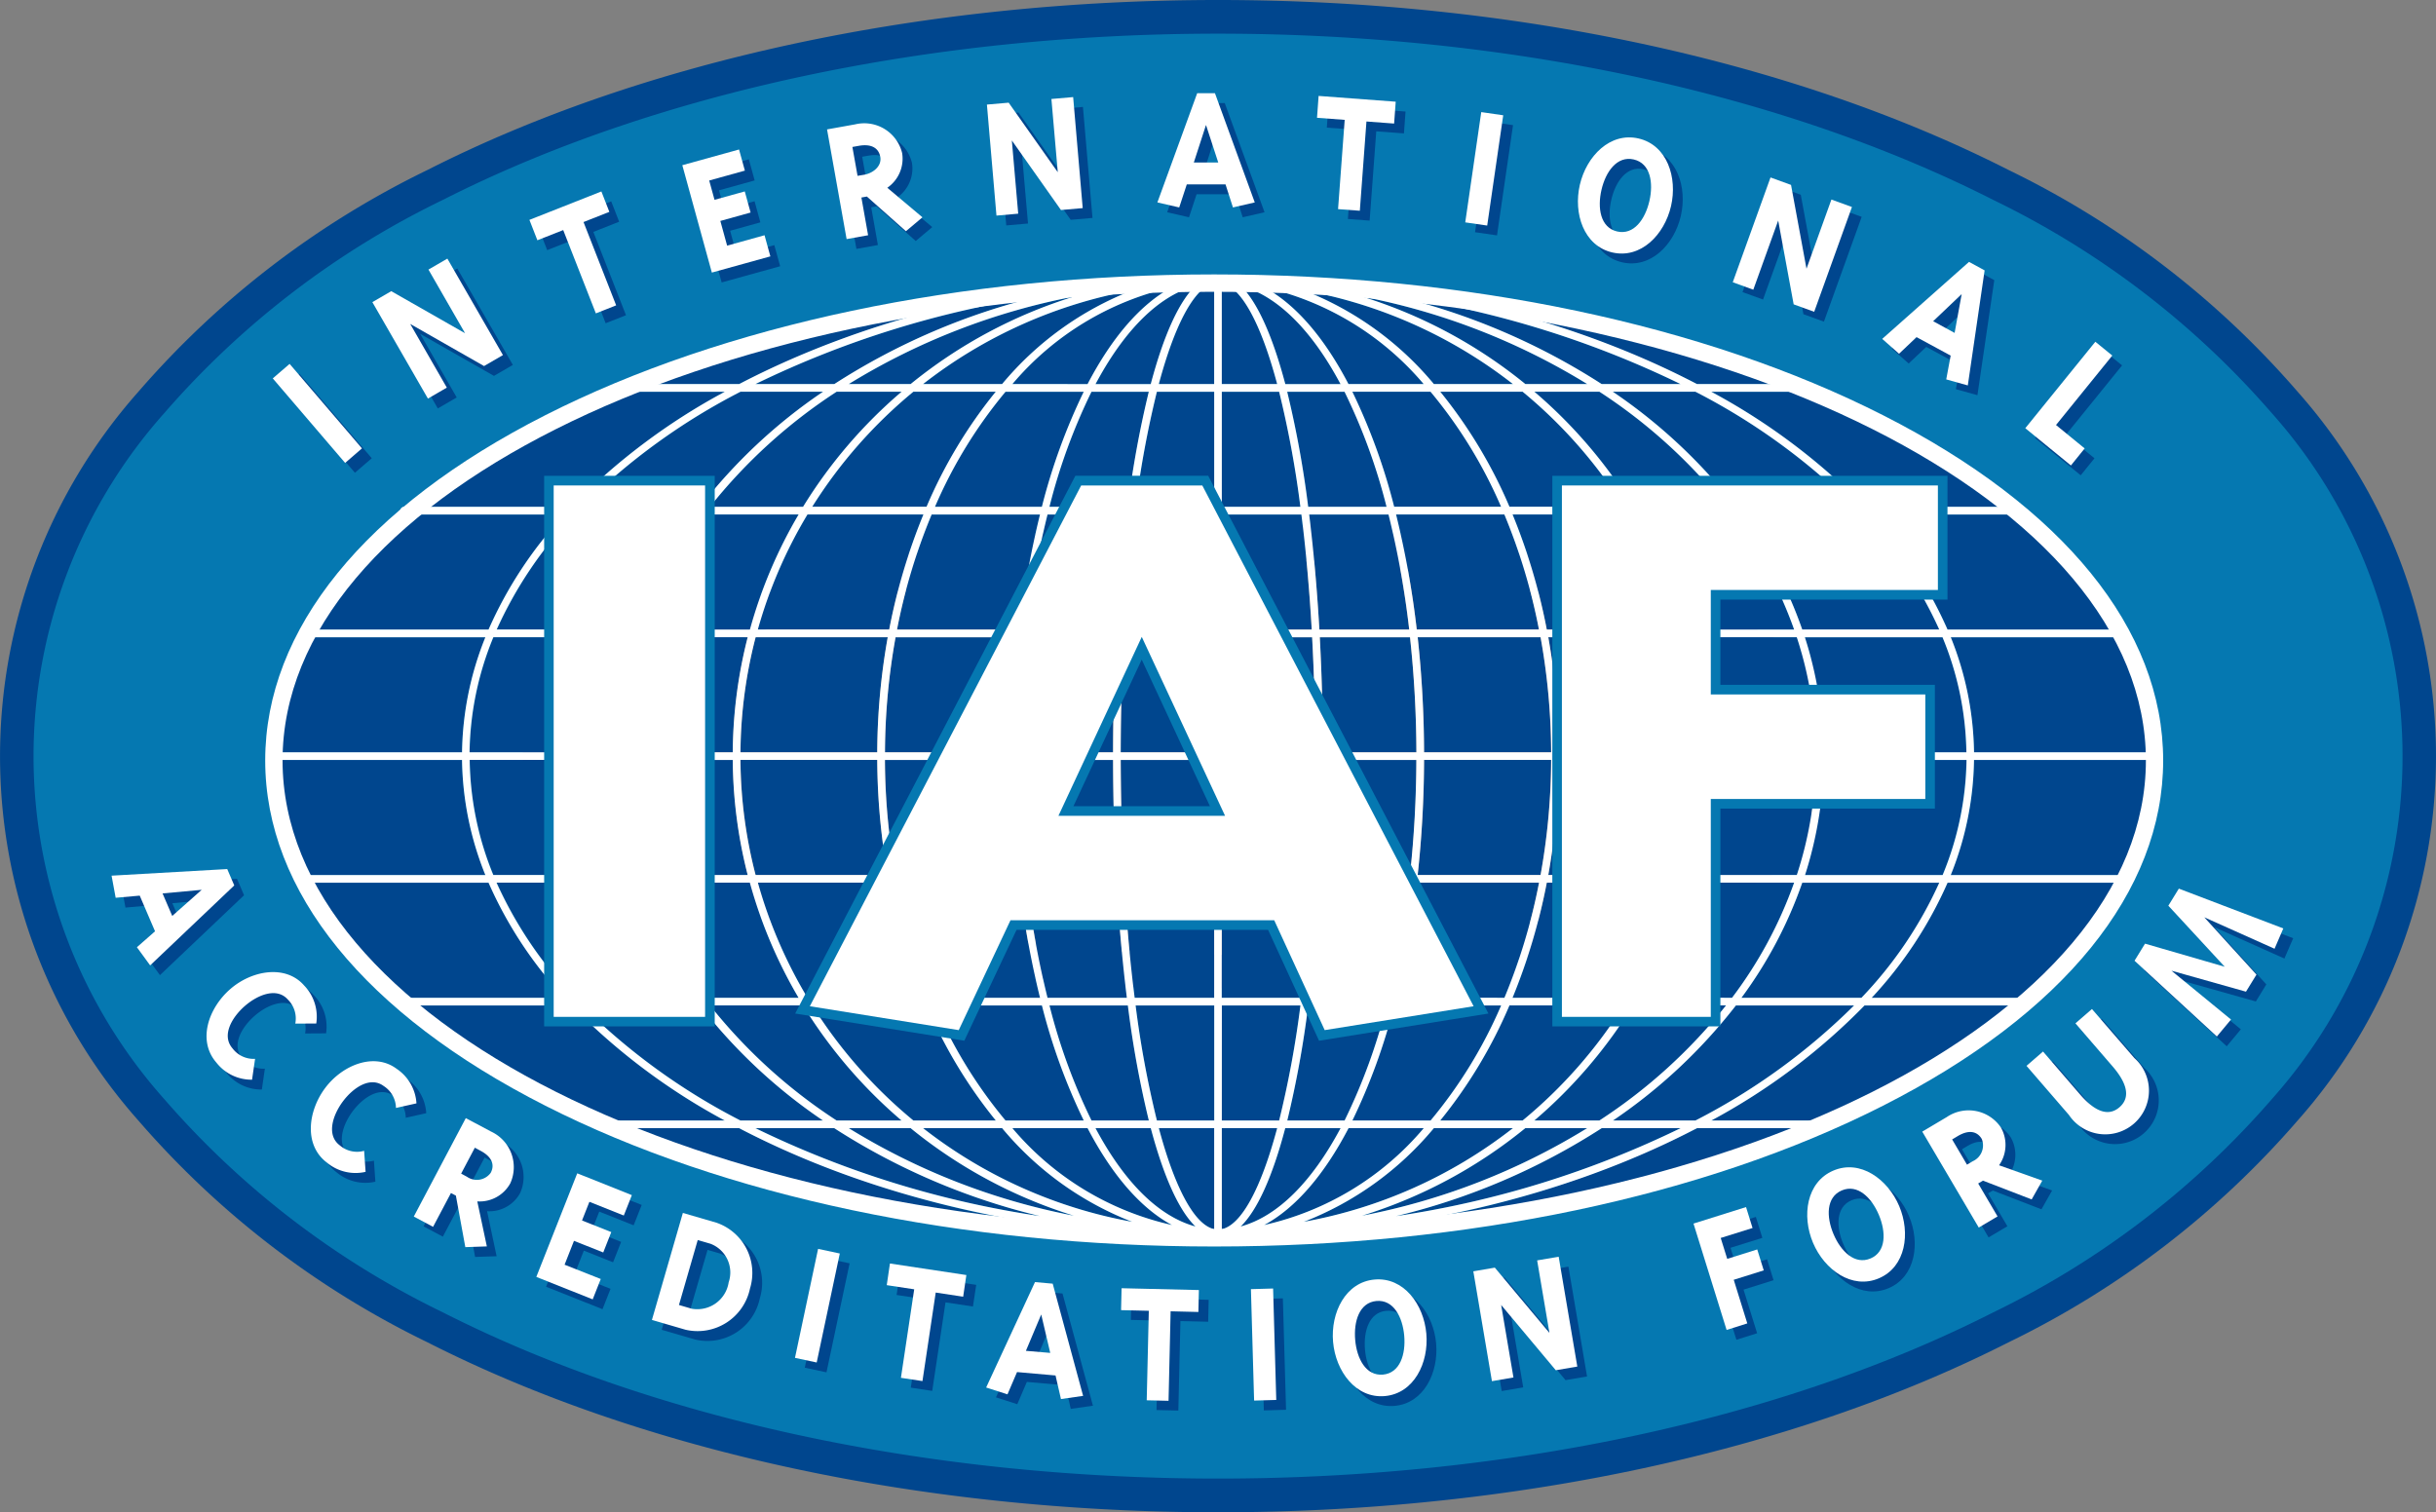 <svg xmlns="http://www.w3.org/2000/svg" width="153" height="95" viewBox="0 0 153 95">
  <rect x="0" y="0" width="153" height="95" fill="#808080" stroke="none"/>
  <g id="IAF-Logo" transform="translate(-606.315 -336.122)">
    <path id="Path_11846" data-name="Path 11846" d="M682.817,431.122c-18.456,0-36.085-3.787-49.633-10.668a56.76,56.76,0,0,1-18.165-13.925,34.5,34.5,0,0,1,0-45.814,56.8,56.8,0,0,1,18.163-13.925c13.549-6.879,31.175-10.668,49.633-10.668s36.085,3.789,49.634,10.668a56.74,56.74,0,0,1,18.163,13.925,34.5,34.5,0,0,1,0,45.813,56.773,56.773,0,0,1-18.163,13.926C718.9,427.333,701.275,431.122,682.817,431.122Zm-41.39-47.5c.915,1.316,3.825,4.133,10.356,6.9,8.484,3.6,19.505,5.575,31.034,5.575s22.551-1.98,31.035-5.575c6.531-2.767,9.441-5.584,10.355-6.9-.915-1.317-3.825-4.133-10.356-6.9-8.484-3.595-19.506-5.575-31.034-5.575s-22.549,1.98-31.034,5.575C645.253,379.489,642.342,382.3,641.427,383.622Z" fill="#00468e"/>
    <path id="Path_11847" data-name="Path 11847" d="M682.817,429.005c-18.134,0-35.422-3.708-48.682-10.44a54.673,54.673,0,0,1-17.5-13.394,32.379,32.379,0,0,1,0-43.1,54.7,54.7,0,0,1,17.5-13.394c13.26-6.732,30.548-10.44,48.682-10.44s35.423,3.707,48.682,10.44A54.7,54.7,0,0,1,749,362.073a32.379,32.379,0,0,1,0,43.1,54.7,54.7,0,0,1-17.5,13.394C718.24,425.3,700.951,429.005,682.817,429.005Zm0-59.975c-13.222,0-25.921,2.6-34.839,7.126-7.246,3.679-8.884,7.006-8.884,7.465s1.638,3.787,8.884,7.467c8.918,4.529,21.617,7.126,34.839,7.126s25.921-2.6,34.84-7.126c7.245-3.679,8.883-7.007,8.883-7.467s-1.638-3.786-8.883-7.465C708.738,371.627,696.039,369.03,682.817,369.03Z" fill="#0578b1"/>
    <g id="Group_3472" data-name="Group 3472">
      <path id="Path_11848" data-name="Path 11848" d="M670.278,376.153H662.56a41.327,41.327,0,0,0-.665,7.229h7.983A69.273,69.273,0,0,1,670.278,376.153Z" fill="#00468e"/>
      <path id="Path_11849" data-name="Path 11849" d="M683.056,353.906v6.343h3.476C685.512,356.424,684.274,354.17,683.056,353.906Z" fill="#00468e"/>
      <path id="Path_11850" data-name="Path 11850" d="M683.056,406.512h3.6a63.3,63.3,0,0,0,1.336-7.229h-4.937Z" fill="#00468e"/>
      <path id="Path_11851" data-name="Path 11851" d="M683.056,383.382h5.872q-.009-3.807-.2-7.229h-5.676Z" fill="#00468e"/>
      <path id="Path_11852" data-name="Path 11852" d="M683.056,398.8h5c.278-2.209.5-4.625.651-7.23h-5.648Z" fill="#00468e"/>
      <path id="Path_11853" data-name="Path 11853" d="M683.056,391.091h5.674q.185-3.418.2-7.229h-5.87Z" fill="#00468e"/>
      <path id="Path_11854" data-name="Path 11854" d="M683.056,367.958h4.936a63.5,63.5,0,0,0-1.335-7.226h-3.6Z" fill="#00468e"/>
      <path id="Path_11855" data-name="Path 11855" d="M706.91,360.249h4.953A61.232,61.232,0,0,0,694,354.727,41.937,41.937,0,0,1,706.91,360.249Z" fill="#00468e"/>
      <path id="Path_11856" data-name="Path 11856" d="M687.041,360.249h3.47c-1.77-3.327-3.925-5.535-6.274-6.174C685.293,355.1,686.247,357.246,687.041,360.249Z" fill="#00468e"/>
      <path id="Path_11857" data-name="Path 11857" d="M712.8,360.732h-5.185a33.581,33.581,0,0,1,7.723,7.226h7.422A40.059,40.059,0,0,0,712.8,360.732Z" fill="#00468e"/>
      <path id="Path_11858" data-name="Path 11858" d="M702.122,360.249h3.885a42.047,42.047,0,0,0-14.138-5.493A30.5,30.5,0,0,1,702.122,360.249Z" fill="#00468e"/>
      <path id="Path_11859" data-name="Path 11859" d="M691.013,360.249h4.724a18.4,18.4,0,0,0-10.022-6.082C687.69,355.228,689.5,357.341,691.013,360.249Z" fill="#00468e"/>
      <path id="Path_11860" data-name="Path 11860" d="M696.375,360.249h4.964a29.986,29.986,0,0,0-13.13-5.882A20.084,20.084,0,0,1,696.375,360.249Z" fill="#00468e"/>
      <path id="Path_11861" data-name="Path 11861" d="M683.056,375.67H688.7c-.149-2.605-.373-5.021-.651-7.228h-5Z" fill="#00468e"/>
      <path id="Path_11862" data-name="Path 11862" d="M715.1,368.442h-5.942a29.87,29.87,0,0,1,3.059,7.228H719A26.782,26.782,0,0,0,715.1,368.442Z" fill="#00468e"/>
      <path id="Path_11863" data-name="Path 11863" d="M729.82,383.382a19.609,19.609,0,0,0-1.5-7.229h-8.645a24.4,24.4,0,0,1,1.172,7.229Z" fill="#00468e"/>
      <path id="Path_11864" data-name="Path 11864" d="M720.963,360.732H713.8a39.686,39.686,0,0,1,9.623,7.226h9.768A50.546,50.546,0,0,0,720.963,360.732Z" fill="#00468e"/>
      <path id="Path_11865" data-name="Path 11865" d="M715.69,368.442a27.12,27.12,0,0,1,3.821,7.228h8.605a25.65,25.65,0,0,0-4.889-7.228Z" fill="#00468e"/>
      <path id="Path_11866" data-name="Path 11866" d="M712.9,360.249h6.918a93.642,93.642,0,0,0-27.178-6.2A61.772,61.772,0,0,1,712.9,360.249Z" fill="#00468e"/>
      <path id="Path_11867" data-name="Path 11867" d="M662.56,391.091h7.718a69.255,69.255,0,0,1-.4-7.229H661.9A41.332,41.332,0,0,0,662.56,391.091Z" fill="#00468e"/>
      <path id="Path_11868" data-name="Path 11868" d="M706.91,406.993A41.883,41.883,0,0,1,694,412.517a61.236,61.236,0,0,0,17.867-5.524Z" fill="#00468e"/>
      <path id="Path_11869" data-name="Path 11869" d="M683.056,413.338c1.218-.265,2.456-2.519,3.477-6.345h-3.477Z" fill="#00468e"/>
      <path id="Path_11870" data-name="Path 11870" d="M702.123,406.993a30.507,30.507,0,0,1-10.253,5.5,42.045,42.045,0,0,0,14.138-5.5Z" fill="#00468e"/>
      <path id="Path_11871" data-name="Path 11871" d="M722.763,399.283h-7.422a33.593,33.593,0,0,1-7.723,7.229H712.8A39.984,39.984,0,0,0,722.763,399.283Z" fill="#00468e"/>
      <path id="Path_11872" data-name="Path 11872" d="M719.174,376.153h-6.823a29.88,29.88,0,0,1,.939,7.229h7.078A23.963,23.963,0,0,0,719.174,376.153Z" fill="#00468e"/>
      <path id="Path_11873" data-name="Path 11873" d="M720.368,383.862H713.29a29.88,29.88,0,0,1-.939,7.229h6.823A23.963,23.963,0,0,0,720.368,383.862Z" fill="#00468e"/>
      <path id="Path_11874" data-name="Path 11874" d="M712.217,391.574a29.884,29.884,0,0,1-3.059,7.23H715.1a26.808,26.808,0,0,0,3.9-7.23Z" fill="#00468e"/>
      <path id="Path_11875" data-name="Path 11875" d="M694.823,375.67a56.935,56.935,0,0,0-1.3-7.228h-4.985c.276,2.237.5,4.661.641,7.228Z" fill="#00468e"/>
      <path id="Path_11876" data-name="Path 11876" d="M703.74,383.862h-7.983a68.741,68.741,0,0,1-.4,7.229h7.717A41.521,41.521,0,0,0,703.74,383.862Z" fill="#00468e"/>
      <path id="Path_11877" data-name="Path 11877" d="M706.774,360.732h-4.086a30.52,30.52,0,0,1,6.189,7.226h5.851A33.509,33.509,0,0,0,706.774,360.732Z" fill="#00468e"/>
      <path id="Path_11878" data-name="Path 11878" d="M702.978,375.67a37.085,37.085,0,0,0-2.173-7.228H694a57.665,57.665,0,0,1,1.3,7.228Z" fill="#00468e"/>
      <path id="Path_11879" data-name="Path 11879" d="M694.879,391.091a68.739,68.739,0,0,0,.4-7.229h-5.87c0,2.5-.07,4.921-.193,7.229Z" fill="#00468e"/>
      <path id="Path_11880" data-name="Path 11880" d="M708.6,368.442h-7.284a37.755,37.755,0,0,1,2.15,7.228h8.251A29.45,29.45,0,0,0,708.6,368.442Z" fill="#00468e"/>
      <path id="Path_11881" data-name="Path 11881" d="M703.074,376.153h-7.717a68.462,68.462,0,0,1,.4,7.229h7.983A41.515,41.515,0,0,0,703.074,376.153Z" fill="#00468e"/>
      <path id="Path_11882" data-name="Path 11882" d="M689.405,383.382h5.87a68.738,68.738,0,0,0-.4-7.229h-5.667C689.335,378.46,689.4,380.88,689.405,383.382Z" fill="#00468e"/>
      <path id="Path_11883" data-name="Path 11883" d="M702.978,391.574H695.3a57.732,57.732,0,0,1-1.3,7.23H700.8A37.152,37.152,0,0,0,702.978,391.574Z" fill="#00468e"/>
      <path id="Path_11884" data-name="Path 11884" d="M723.42,399.283a39.628,39.628,0,0,1-9.623,7.229h7.168a50.478,50.478,0,0,0,12.223-7.229Z" fill="#00468e"/>
      <path id="Path_11885" data-name="Path 11885" d="M730.3,383.862a20.017,20.017,0,0,1-1.461,7.229h11.192a16.5,16.5,0,0,0,1.841-7.229Z" fill="#00468e"/>
      <path id="Path_11886" data-name="Path 11886" d="M635.335,383.862H623.763a16.5,16.5,0,0,0,1.843,7.229H636.8A20,20,0,0,1,635.335,383.862Z" fill="#00468e"/>
      <path id="Path_11887" data-name="Path 11887" d="M635.335,383.382a20.02,20.02,0,0,1,1.464-7.229H625.606a16.488,16.488,0,0,0-1.843,7.229Z" fill="#00468e"/>
      <path id="Path_11888" data-name="Path 11888" d="M642.214,367.958a39.667,39.667,0,0,1,9.623-7.226h-7.166a50.506,50.506,0,0,0-12.224,7.226Z" fill="#00468e"/>
      <path id="Path_11889" data-name="Path 11889" d="M696.375,406.993a20.037,20.037,0,0,1-8.166,5.883,29.971,29.971,0,0,0,13.133-5.883Z" fill="#00468e"/>
      <path id="Path_11890" data-name="Path 11890" d="M708.3,399.283h-7.182a30.232,30.232,0,0,1-4.347,7.229h5.177A29.94,29.94,0,0,0,708.3,399.283Z" fill="#00468e"/>
      <path id="Path_11891" data-name="Path 11891" d="M695.739,406.993h-4.724c-1.516,2.911-3.323,5.023-5.3,6.084A18.38,18.38,0,0,0,695.739,406.993Z" fill="#00468e"/>
      <path id="Path_11892" data-name="Path 11892" d="M714.729,399.283h-5.852a30.444,30.444,0,0,1-6.188,7.229h4.085A33.4,33.4,0,0,0,714.729,399.283Z" fill="#00468e"/>
      <path id="Path_11893" data-name="Path 11893" d="M711.857,376.153h-8.294a42.319,42.319,0,0,1,.659,7.229h8.588A29.343,29.343,0,0,0,711.857,376.153Z" fill="#00468e"/>
      <path id="Path_11894" data-name="Path 11894" d="M703.467,391.574a37.8,37.8,0,0,1-2.15,7.23H708.6a29.476,29.476,0,0,0,3.116-7.23Z" fill="#00468e"/>
      <path id="Path_11895" data-name="Path 11895" d="M712.809,383.862h-8.588a42.332,42.332,0,0,1-.659,7.229h8.295A29.389,29.389,0,0,0,712.809,383.862Z" fill="#00468e"/>
      <path id="Path_11896" data-name="Path 11896" d="M696.775,360.732a30.248,30.248,0,0,1,4.347,7.226H708.3a30.031,30.031,0,0,0-6.353-7.226Z" fill="#00468e"/>
      <path id="Path_11897" data-name="Path 11897" d="M687.164,360.732a64.114,64.114,0,0,1,1.318,7.226h4.924a36.76,36.76,0,0,0-2.639-7.226Z" fill="#00468e"/>
      <path id="Path_11898" data-name="Path 11898" d="M684.237,413.171c2.349-.641,4.5-2.849,6.275-6.177h-3.471C686.247,410,685.293,412.145,684.237,413.171Z" fill="#00468e"/>
      <path id="Path_11899" data-name="Path 11899" d="M671.634,398.8a57.364,57.364,0,0,1-1.3-7.23h-7.68a37.08,37.08,0,0,0,2.175,7.23Z" fill="#00468e"/>
      <path id="Path_11900" data-name="Path 11900" d="M691.254,360.732a37.642,37.642,0,0,1,2.627,7.226H700.6a29.435,29.435,0,0,0-4.433-7.226Z" fill="#00468e"/>
      <path id="Path_11901" data-name="Path 11901" d="M693.526,398.8a57.169,57.169,0,0,0,1.3-7.229h-5.639c-.147,2.57-.366,4.993-.641,7.23Z" fill="#00468e"/>
      <path id="Path_11902" data-name="Path 11902" d="M687.164,406.512h3.6a36.651,36.651,0,0,0,2.638-7.229h-4.923A64.409,64.409,0,0,1,687.164,406.512Z" fill="#00468e"/>
      <path id="Path_11903" data-name="Path 11903" d="M691.254,406.512h4.911a29.355,29.355,0,0,0,4.433-7.229h-6.717A37.644,37.644,0,0,1,691.254,406.512Z" fill="#00468e"/>
      <path id="Path_11904" data-name="Path 11904" d="M676.228,383.862H670.36a69.286,69.286,0,0,0,.4,7.229h5.666C676.3,388.783,676.233,386.362,676.228,383.862Z" fill="#00468e"/>
      <path id="Path_11905" data-name="Path 11905" d="M682.577,376.153H676.9q-.183,3.417-.2,7.229h5.869Z" fill="#00468e"/>
      <path id="Path_11906" data-name="Path 11906" d="M682.577,383.862h-5.869q.009,3.805.2,7.229h5.674Z" fill="#00468e"/>
      <path id="Path_11907" data-name="Path 11907" d="M682.577,368.442h-5c-.279,2.205-.5,4.623-.652,7.228h5.647Z" fill="#00468e"/>
      <path id="Path_11908" data-name="Path 11908" d="M652.738,360.249a61.765,61.765,0,0,1,20.261-6.2,93.666,93.666,0,0,0-27.179,6.2Z" fill="#00468e"/>
      <path id="Path_11909" data-name="Path 11909" d="M682.577,360.732h-3.6a63.739,63.739,0,0,0-1.337,7.226h4.936Z" fill="#00468e"/>
      <path id="Path_11910" data-name="Path 11910" d="M682.577,353.906c-1.216.264-2.453,2.518-3.476,6.343h3.476Z" fill="#00468e"/>
      <path id="Path_11911" data-name="Path 11911" d="M674.62,406.993H669.9a18.382,18.382,0,0,0,10.024,6.084C677.942,412.016,676.137,409.9,674.62,406.993Z" fill="#00468e"/>
      <path id="Path_11912" data-name="Path 11912" d="M682.577,399.283h-4.936a63.3,63.3,0,0,0,1.337,7.229h3.6Z" fill="#00468e"/>
      <path id="Path_11913" data-name="Path 11913" d="M669.258,406.993h-4.963a29.971,29.971,0,0,0,13.131,5.883A20.063,20.063,0,0,1,669.258,406.993Z" fill="#00468e"/>
      <path id="Path_11914" data-name="Path 11914" d="M663.514,406.993h-3.888a42.06,42.06,0,0,0,14.141,5.5A30.5,30.5,0,0,1,663.514,406.993Z" fill="#00468e"/>
      <path id="Path_11915" data-name="Path 11915" d="M646.125,375.67a27.144,27.144,0,0,1,3.819-7.228h-7.536a25.652,25.652,0,0,0-4.89,7.228Z" fill="#00468e"/>
      <path id="Path_11916" data-name="Path 11916" d="M682.577,413.338v-6.345H679.1C680.123,410.819,681.36,413.073,682.577,413.338Z" fill="#00468e"/>
      <path id="Path_11917" data-name="Path 11917" d="M678.593,406.993h-3.471c1.771,3.329,3.924,5.537,6.276,6.177C680.343,412.145,679.387,410,678.593,406.993Z" fill="#00468e"/>
      <path id="Path_11918" data-name="Path 11918" d="M719.511,391.574a27.147,27.147,0,0,1-3.821,7.23h7.537a25.681,25.681,0,0,0,4.889-7.23Z" fill="#00468e"/>
      <path id="Path_11919" data-name="Path 11919" d="M637,375.67a25.828,25.828,0,0,1,4.766-7.228h-9.887a26.129,26.129,0,0,0-6.018,7.228Z" fill="#00468e"/>
      <path id="Path_11920" data-name="Path 11920" d="M723.87,368.442a25.9,25.9,0,0,1,4.765,7.228h11.137a26.077,26.077,0,0,0-6.017-7.228Z" fill="#00468e"/>
      <path id="Path_11921" data-name="Path 11921" d="M728.837,376.153a20.017,20.017,0,0,1,1.461,7.229H741.87a16.5,16.5,0,0,0-1.841-7.229Z" fill="#00468e"/>
      <path id="Path_11922" data-name="Path 11922" d="M728.635,391.574a25.9,25.9,0,0,1-4.765,7.23h9.887a26.108,26.108,0,0,0,6.015-7.23Z" fill="#00468e"/>
      <path id="Path_11923" data-name="Path 11923" d="M729.82,383.862h-8.972a24.408,24.408,0,0,1-1.172,7.229h8.645A19.609,19.609,0,0,0,729.82,383.862Z" fill="#00468e"/>
      <path id="Path_11924" data-name="Path 11924" d="M641.766,398.8A25.848,25.848,0,0,1,637,391.574H625.861a26.135,26.135,0,0,0,6.018,7.23Z" fill="#00468e"/>
      <path id="Path_11925" data-name="Path 11925" d="M712.9,406.993a61.759,61.759,0,0,1-20.26,6.2,93.536,93.536,0,0,0,27.178-6.2Z" fill="#00468e"/>
      <path id="Path_11926" data-name="Path 11926" d="M658.724,406.993h-4.953a61.246,61.246,0,0,0,17.87,5.524A41.914,41.914,0,0,1,658.724,406.993Z" fill="#00468e"/>
      <path id="Path_11927" data-name="Path 11927" d="M644.67,406.512h7.166a39.693,39.693,0,0,1-9.622-7.229h-9.767A50.336,50.336,0,0,0,644.67,406.512Z" fill="#00468e"/>
      <path id="Path_11928" data-name="Path 11928" d="M645.957,391.091a24.369,24.369,0,0,1-1.169-7.229h-8.972a19.631,19.631,0,0,0,1.5,7.229Z" fill="#00468e"/>
      <path id="Path_11929" data-name="Path 11929" d="M649.944,398.8a27.18,27.18,0,0,1-3.819-7.229h-8.607a25.676,25.676,0,0,0,4.89,7.23Z" fill="#00468e"/>
      <path id="Path_11930" data-name="Path 11930" d="M635.815,383.382h8.972a24.338,24.338,0,0,1,1.169-7.229h-8.645A19.61,19.61,0,0,0,635.815,383.382Z" fill="#00468e"/>
      <path id="Path_11931" data-name="Path 11931" d="M652.737,406.993h-6.918a93.551,93.551,0,0,0,27.178,6.2A61.76,61.76,0,0,1,652.737,406.993Z" fill="#00468e"/>
      <path id="Path_11932" data-name="Path 11932" d="M682.577,391.574H676.93c.151,2.6.371,5.021.652,7.23h5Z" fill="#00468e"/>
      <path id="Path_11933" data-name="Path 11933" d="M658.86,406.512h4.086a30.448,30.448,0,0,1-6.189-7.229h-5.85A33.4,33.4,0,0,0,658.86,406.512Z" fill="#00468e"/>
      <path id="Path_11934" data-name="Path 11934" d="M664.317,398.8a37.807,37.807,0,0,1-2.15-7.229h-8.25a29.389,29.389,0,0,0,3.113,7.23Z" fill="#00468e"/>
      <path id="Path_11935" data-name="Path 11935" d="M652.824,383.382h8.59a41.93,41.93,0,0,1,.66-7.229h-8.3A29.536,29.536,0,0,0,652.824,383.382Z" fill="#00468e"/>
      <path id="Path_11936" data-name="Path 11936" d="M653.777,391.091h8.3a42.023,42.023,0,0,1-.659-7.229h-8.591A29.536,29.536,0,0,0,653.777,391.091Z" fill="#00468e"/>
      <path id="Path_11937" data-name="Path 11937" d="M668.86,406.512a30.224,30.224,0,0,1-4.345-7.229H657.33a29.986,29.986,0,0,0,6.353,7.229Z" fill="#00468e"/>
      <path id="Path_11938" data-name="Path 11938" d="M674.381,406.512a37.787,37.787,0,0,1-2.628-7.229h-6.716a29.385,29.385,0,0,0,4.431,7.229Z" fill="#00468e"/>
      <path id="Path_11939" data-name="Path 11939" d="M662.167,375.67a37.755,37.755,0,0,1,2.15-7.228h-7.284a29.318,29.318,0,0,0-3.117,7.228Z" fill="#00468e"/>
      <path id="Path_11940" data-name="Path 11940" d="M674.381,360.732h-4.912a29.426,29.426,0,0,0-4.431,7.226h6.715A37.785,37.785,0,0,1,674.381,360.732Z" fill="#00468e"/>
      <path id="Path_11941" data-name="Path 11941" d="M664.83,368.442a37.153,37.153,0,0,0-2.175,7.228h7.68a57.3,57.3,0,0,1,1.3-7.228Z" fill="#00468e"/>
      <path id="Path_11942" data-name="Path 11942" d="M678.472,406.512a63.729,63.729,0,0,1-1.318-7.229h-4.925a36.852,36.852,0,0,0,2.641,7.229Z" fill="#00468e"/>
      <path id="Path_11943" data-name="Path 11943" d="M670.756,376.153a69.285,69.285,0,0,0-.4,7.229h5.868c0-2.5.071-4.922.194-7.229Z" fill="#00468e"/>
      <path id="Path_11944" data-name="Path 11944" d="M657.33,367.958h7.184a30.179,30.179,0,0,1,4.346-7.226h-5.177A30.031,30.031,0,0,0,657.33,367.958Z" fill="#00468e"/>
      <path id="Path_11945" data-name="Path 11945" d="M650.907,367.958h5.85a30.476,30.476,0,0,1,6.189-7.226h-4.082A33.442,33.442,0,0,0,650.907,367.958Z" fill="#00468e"/>
      <path id="Path_11946" data-name="Path 11946" d="M669.9,360.249h4.724c1.518-2.908,3.323-5.021,5.3-6.082A18.4,18.4,0,0,0,669.9,360.249Z" fill="#00468e"/>
      <path id="Path_11947" data-name="Path 11947" d="M653.417,375.67a29.956,29.956,0,0,1,3.06-7.228h-5.942a26.807,26.807,0,0,0-3.9,7.228Z" fill="#00468e"/>
      <path id="Path_11948" data-name="Path 11948" d="M645.267,383.382h7.078a29.883,29.883,0,0,1,.939-7.229H646.46A23.894,23.894,0,0,0,645.267,383.382Z" fill="#00468e"/>
      <path id="Path_11949" data-name="Path 11949" d="M642.871,367.958h7.424a33.556,33.556,0,0,1,7.722-7.226h-5.186A40.13,40.13,0,0,0,642.871,367.958Z" fill="#00468e"/>
      <path id="Path_11950" data-name="Path 11950" d="M646.46,391.091h6.822a29.934,29.934,0,0,1-.938-7.229h-7.077A23.9,23.9,0,0,0,646.46,391.091Z" fill="#00468e"/>
      <path id="Path_11951" data-name="Path 11951" d="M670.813,391.574a56.823,56.823,0,0,0,1.3,7.23h4.984c-.277-2.237-.495-4.66-.643-7.23Z" fill="#00468e"/>
      <path id="Path_11952" data-name="Path 11952" d="M658.726,360.249a41.94,41.94,0,0,1,12.912-5.522,61.181,61.181,0,0,0-17.865,5.522Z" fill="#00468e"/>
      <path id="Path_11953" data-name="Path 11953" d="M656.477,398.8a30,30,0,0,1-3.06-7.23h-6.784a26.808,26.808,0,0,0,3.9,7.23Z" fill="#00468e"/>
      <path id="Path_11954" data-name="Path 11954" d="M681.4,354.075c-2.352.639-4.5,2.847-6.276,6.175h3.47C679.387,357.246,680.343,355.1,681.4,354.075Z" fill="#00468e"/>
      <path id="Path_11955" data-name="Path 11955" d="M678.472,360.732h-3.6a36.825,36.825,0,0,0-2.641,7.226h4.923A63.916,63.916,0,0,1,678.472,360.732Z" fill="#00468e"/>
      <path id="Path_11956" data-name="Path 11956" d="M672.109,368.442a56.9,56.9,0,0,0-1.3,7.228h5.639c.147-2.567.366-4.991.643-7.228Z" fill="#00468e"/>
      <path id="Path_11957" data-name="Path 11957" d="M652.831,406.512h5.185a33.62,33.62,0,0,1-7.724-7.229h-7.421A39.984,39.984,0,0,0,652.831,406.512Z" fill="#00468e"/>
      <path id="Path_11958" data-name="Path 11958" d="M669.258,360.249a20.1,20.1,0,0,1,8.166-5.882,30,30,0,0,0-13.13,5.882Z" fill="#00468e"/>
      <path id="Path_11959" data-name="Path 11959" d="M663.514,360.249a30.518,30.518,0,0,1,10.253-5.493,42.041,42.041,0,0,0-14.137,5.493Z" fill="#00468e"/>
    </g>
    <path id="Path_12033" data-name="Path 12033" d="M682.577,414.426c-15.858,0-30.776-3.14-42.005-8.842-11.347-5.761-17.6-13.464-17.6-21.69s6.249-15.93,17.595-21.691c11.229-5.7,26.147-8.842,42.006-8.842s30.777,3.14,42.006,8.842c11.348,5.762,17.6,13.465,17.6,21.691s-6.249,15.929-17.6,21.69C713.354,411.286,698.436,414.426,682.577,414.426Zm0-59.974c-32.265,0-58.515,13.207-58.515,29.442s26.25,29.441,58.515,29.441,58.517-13.208,58.517-29.441S714.843,354.452,682.577,354.452Z" fill="#fff"/>
    <path id="Path_11961" data-name="Path 11961" d="M741.5,383.382H730.3a20.017,20.017,0,0,0-1.461-7.229h10.807a.242.242,0,0,0,0-.483H728.635a25.9,25.9,0,0,0-4.765-7.228h9.318a.242.242,0,0,0,0-.484H723.42a39.686,39.686,0,0,0-9.623-7.226h6.018a.242.242,0,0,0,0-.483H712.9c-8.195-4.281-18.676-6.855-30.08-6.855s-21.884,2.574-30.079,6.855h-7.654a.242.242,0,0,0,0,.483h6.752a39.693,39.693,0,0,0-9.624,7.226H631.7a.242.242,0,0,0,0,.484h10.07A25.828,25.828,0,0,0,637,375.67H625.457a.242.242,0,0,0,0,.483H636.8a20,20,0,0,0-1.465,7.229H623.762a.24.24,0,0,0,0,.48h11.572a20,20,0,0,0,1.465,7.229H625.217a.241.241,0,0,0,0,.482H637a25.867,25.867,0,0,0,4.766,7.23H631.493a.24.24,0,0,0,0,.48h10.721a39.693,39.693,0,0,0,9.622,7.229h-8.085a.241.241,0,0,0,0,.481h8.987c8.2,4.283,18.675,6.857,30.08,6.857s21.887-2.573,30.08-6.857h8.352a.241.241,0,0,0,0-.481H713.8a39.628,39.628,0,0,0,9.623-7.229h10.336a.24.24,0,0,0,0-.48h-9.887a25.921,25.921,0,0,0,4.766-7.229h11.083a.241.241,0,0,0,0-.482H728.837a20.017,20.017,0,0,0,1.461-7.229h11.2a.24.24,0,0,0,0-.48Zm-11.681,0h-8.972a24.341,24.341,0,0,0-1.172-7.229h8.645a19.59,19.59,0,0,1,1.5,7.229Zm-39.307-23.133h-3.47c-.794-3-1.748-5.15-2.8-6.174C686.586,354.714,688.741,356.922,690.511,360.249Zm-4.8-6.082a18.394,18.394,0,0,1,10.022,6.082h-4.724c-1.515-2.908-3.322-5.021-5.3-6.082Zm5.05,6.565a36.756,36.756,0,0,1,2.639,7.226h-4.922a63.913,63.913,0,0,0-1.319-7.226Zm-8.188,23.13v7.229h-5.671q-.186-3.418-.2-7.229Zm-5.87-.48q.006-3.807.2-7.229h5.673v7.229Zm6.349.48h5.873q-.009,3.805-.2,7.229h-5.676Zm0-.48v-7.229h5.674q.183,3.417.2,7.229Zm0-7.712v-7.228h5c.277,2.205.5,4.623.65,7.228Zm-.479,0H676.93c.151-2.605.373-5.021.652-7.228h5Zm-6.127,0h-5.64a56.913,56.913,0,0,1,1.3-7.228h4.985c-.274,2.237-.494,4.661-.64,7.228Zm-.029.483c-.123,2.307-.189,4.727-.194,7.229H670.36a69.285,69.285,0,0,1,.4-7.229Zm-.194,7.709c.005,2.5.071,4.921.194,7.229h-5.664a69.286,69.286,0,0,1-.4-7.229Zm.223,7.711c.146,2.57.366,4.993.643,7.23h-4.983a56.824,56.824,0,0,1-1.3-7.23Zm.479,0h5.648v7.23h-4.994c-.279-2.209-.5-4.625-.652-7.229Zm6.127,0H688.7c-.149,2.605-.373,5.021-.651,7.23h-5Zm6.126,0h5.64a57.356,57.356,0,0,1-1.3,7.23h-4.983c.276-2.237.495-4.66.642-7.229Zm.029-.482c.123-2.308.189-4.729.194-7.229h5.869a68.739,68.739,0,0,1-.4,7.229Zm.194-7.709c-.005-2.5-.071-4.922-.194-7.229h5.667a68.738,68.738,0,0,1,.4,7.229Zm-.22-7.712c-.147-2.567-.366-4.991-.641-7.228h4.984a56.935,56.935,0,0,1,1.3,7.228Zm-1.191-7.712h-4.937v-7.226h3.6a63.5,63.5,0,0,1,1.335,7.226Zm-5.415,0h-4.935a63,63,0,0,1,1.335-7.226h3.6Zm-5.425,0h-4.924a36.825,36.825,0,0,1,2.641-7.226h3.6a63.916,63.916,0,0,0-1.32,7.226Zm-2.029-7.709c1.771-3.327,3.923-5.535,6.275-6.174-1.057,1.024-2.011,3.171-2.806,6.174Zm-.5,0H669.9a18.4,18.4,0,0,1,10.024-6.082c-1.976,1.061-3.784,3.174-5.3,6.082Zm-.239.483a37.788,37.788,0,0,0-2.629,7.226h-6.715a29.422,29.422,0,0,1,4.43-7.226Zm-2.747,7.71a57.665,57.665,0,0,0-1.3,7.228h-7.681a37.153,37.153,0,0,1,2.175-7.228Zm-1.354,7.711a69.541,69.541,0,0,0-.4,7.229H661.9a41.327,41.327,0,0,1,.665-7.229Zm-.4,7.709a69.542,69.542,0,0,0,.4,7.229H662.56a41.427,41.427,0,0,1-.665-7.229Zm.456,7.711a57.554,57.554,0,0,0,1.3,7.23h-6.8a37.08,37.08,0,0,1-2.175-7.23Zm1.418,7.71a37.72,37.72,0,0,0,2.629,7.229h-4.915a29.385,29.385,0,0,1-4.431-7.229Zm2.868,7.71c1.517,2.911,3.325,5.023,5.3,6.084a18.376,18.376,0,0,1-10.023-6.084Zm.5,0h3.469c.8,3,1.749,5.152,2.806,6.177-2.354-.641-4.508-2.847-6.279-6.177Zm-.253-.481a36.727,36.727,0,0,1-2.641-7.229h4.923a63.946,63.946,0,0,0,1.318,7.229Zm2.77-7.229h4.937v7.229h-3.6a63.324,63.324,0,0,1-1.339-7.229Zm5.416,0h4.936a63.522,63.522,0,0,1-1.338,7.229h-3.6Zm5.424,0h4.924a36.654,36.654,0,0,1-2.639,7.229h-3.6a64.169,64.169,0,0,0,1.315-7.229Zm2.032,7.71c-1.771,3.329-3.926,5.537-6.276,6.177,1.056-1.026,2.01-3.173,2.8-6.177Zm.5,0h4.724a18.373,18.373,0,0,1-10.023,6.084c1.974-1.061,3.781-3.173,5.3-6.084Zm.242-.481a37.714,37.714,0,0,0,2.627-7.229H700.6a29.355,29.355,0,0,1-4.433,7.229ZM694,398.8a57.7,57.7,0,0,0,1.3-7.229h7.679a37.145,37.145,0,0,1-2.173,7.23Zm1.357-7.712a68.462,68.462,0,0,0,.4-7.229h7.983a41.428,41.428,0,0,1-.666,7.229Zm.4-7.709a68.462,68.462,0,0,0-.4-7.229h7.717a41.428,41.428,0,0,1,.666,7.229Zm-.459-7.712a57.67,57.67,0,0,0-1.3-7.228H700.8a37.085,37.085,0,0,1,2.173,7.228Zm-1.419-7.712a37.778,37.778,0,0,0-2.627-7.226h4.911a29.461,29.461,0,0,1,4.432,7.226Zm2.893-7.226h5.175a30.034,30.034,0,0,1,6.354,7.226h-7.18a30.248,30.248,0,0,0-4.347-7.226Zm-.4-.483a20.071,20.071,0,0,0-8.166-5.882,29.985,29.985,0,0,1,13.131,5.882Zm-9.843,0h-3.476v-6.343c1.22.264,2.458,2.518,3.478,6.343Zm-7.432,0c1.023-3.823,2.261-6.079,3.477-6.343v6.343Zm-9.842,0h-4.961a30,30,0,0,1,13.131-5.882,20.1,20.1,0,0,0-8.168,5.882Zm-.4.483a30.175,30.175,0,0,0-4.345,7.226H657.33a30.031,30.031,0,0,1,6.353-7.226Zm-4.541,7.71a37.755,37.755,0,0,0-2.15,7.228h-8.249a29.355,29.355,0,0,1,3.116-7.228Zm-2.243,7.711a41.929,41.929,0,0,0-.659,7.229h-8.59a29.448,29.448,0,0,1,.953-7.229Zm-.659,7.709a42.017,42.017,0,0,0,.659,7.229h-8.3a29.485,29.485,0,0,1-.952-7.229Zm.753,7.712a37.8,37.8,0,0,0,2.15,7.23h-7.284a29.393,29.393,0,0,1-3.113-7.23Zm2.347,7.71a30.191,30.191,0,0,0,4.346,7.228h-5.177a29.986,29.986,0,0,1-6.353-7.229Zm4.744,7.71a20.07,20.07,0,0,0,8.166,5.883,29.975,29.975,0,0,1-13.131-5.883Zm9.843,0h3.476v6.344c-1.216-.265-2.454-2.519-3.476-6.345Zm7.433,0c-1.021,3.826-2.259,6.08-3.477,6.345v-6.346Zm9.842,0h4.965a29.968,29.968,0,0,1-13.132,5.883,20.062,20.062,0,0,0,8.166-5.884Zm.4-.481a30.183,30.183,0,0,0,4.346-7.23H708.3a29.94,29.94,0,0,1-6.352,7.229Zm4.54-7.709a37.8,37.8,0,0,0,2.15-7.23h8.251a29.476,29.476,0,0,1-3.116,7.23Zm2.245-7.712a42.318,42.318,0,0,0,.66-7.229h8.588a29.389,29.389,0,0,1-.952,7.229Zm.66-7.709a42.327,42.327,0,0,0-.66-7.229h8.3a29.342,29.342,0,0,1,.952,7.229Zm-.754-7.712a37.755,37.755,0,0,0-2.15-7.228H708.6a29.413,29.413,0,0,1,3.118,7.228Zm5.691-7.228H715.1a26.808,26.808,0,0,1,3.9,7.228h-6.786a29.861,29.861,0,0,0-3.059-7.229Zm-.281-.483a30.5,30.5,0,0,0-6.189-7.227h4.086a33.477,33.477,0,0,1,7.955,7.227Zm-6.756-7.71a30.5,30.5,0,0,0-10.253-5.493,42.038,42.038,0,0,1,14.138,5.493Zm-38.609,0h-3.885a42.076,42.076,0,0,1,14.138-5.493,30.534,30.534,0,0,0-10.251,5.492Zm-.567.483a30.457,30.457,0,0,0-6.188,7.227h-5.85a33.45,33.45,0,0,1,7.957-7.228Zm-6.468,7.71a29.874,29.874,0,0,0-3.06,7.228h-6.784a26.781,26.781,0,0,1,3.9-7.228Zm-3.2,7.711a29.831,29.831,0,0,0-.938,7.229h-7.077a23.9,23.9,0,0,1,1.193-7.229Zm-.938,7.709a29.882,29.882,0,0,0,.938,7.229H646.46a23.9,23.9,0,0,1-1.193-7.229Zm1.073,7.711a29.921,29.921,0,0,0,3.06,7.23h-5.942a26.8,26.8,0,0,1-3.9-7.23Zm3.34,7.71a30.466,30.466,0,0,0,6.188,7.229H658.86a33.375,33.375,0,0,1-7.953-7.229Zm6.757,7.709a30.508,30.508,0,0,0,10.253,5.5,42.063,42.063,0,0,1-14.14-5.5Zm38.611,0h3.884a42.053,42.053,0,0,1-14.138,5.5,30.5,30.5,0,0,0,10.252-5.5Zm.566-.481a30.448,30.448,0,0,0,6.189-7.229h5.851a33.4,33.4,0,0,1-7.953,7.229Zm6.469-7.709a29.886,29.886,0,0,0,3.057-7.229H719a26.808,26.808,0,0,1-3.9,7.23Zm3.193-7.712a29.831,29.831,0,0,0,.938-7.229h7.079a23.964,23.964,0,0,1-1.193,7.229Zm.938-7.709a29.831,29.831,0,0,0-.938-7.229h6.821a23.964,23.964,0,0,1,1.193,7.229Zm14.826-7.712h-8.6a27.147,27.147,0,0,0-3.82-7.228h7.537a25.686,25.686,0,0,1,4.887,7.228Zm-5.354-7.712h-7.422a33.581,33.581,0,0,0-7.723-7.226H712.8A40.059,40.059,0,0,1,722.763,367.958Zm-10.9-7.709H706.91A41.937,41.937,0,0,0,694,354.727a61.232,61.232,0,0,1,17.867,5.522Zm-40.225-5.522a41.94,41.94,0,0,0-12.912,5.522h-4.952a61.215,61.215,0,0,1,17.864-5.522Zm-18.807,6.005h5.185a33.553,33.553,0,0,0-7.721,7.226h-7.424a40.112,40.112,0,0,1,9.96-7.226Zm-10.423,7.71h7.536a27.144,27.144,0,0,0-3.819,7.228h-8.607a25.652,25.652,0,0,1,4.89-7.228Zm-5.1,7.711h8.646a24.338,24.338,0,0,0-1.169,7.229h-8.972a19.609,19.609,0,0,1,1.495-7.229Zm-1.5,7.709h8.972a24.338,24.338,0,0,0,1.169,7.229h-8.645A19.63,19.63,0,0,1,635.815,383.862Zm1.7,7.711h8.608a27.158,27.158,0,0,0,3.819,7.23h-7.536a25.671,25.671,0,0,1-4.89-7.229Zm5.354,7.71h7.421a33.62,33.62,0,0,0,7.724,7.229h-5.185a39.984,39.984,0,0,1-9.96-7.229Zm10.9,7.71h4.953a41.908,41.908,0,0,0,12.916,5.524,61.249,61.249,0,0,1-17.869-5.524ZM694,412.517a41.883,41.883,0,0,0,12.914-5.524h4.953A61.236,61.236,0,0,1,694,412.517Zm18.807-6.005h-5.185a33.593,33.593,0,0,0,7.723-7.229h7.422A39.984,39.984,0,0,1,712.8,406.512Zm10.423-7.709H715.69a27.141,27.141,0,0,0,3.821-7.229h8.605a25.691,25.691,0,0,1-4.889,7.229Zm5.1-7.712h-8.644a24.4,24.4,0,0,0,1.172-7.229h8.971a19.587,19.587,0,0,1-1.5,7.229Z" fill="#fff"/>
    <g id="Group_3475" data-name="Group 3475">
      <g id="Group_3473" data-name="Group 3473">
        <path id="Path_11962" data-name="Path 11962" d="M615.706,393l-1.511.135-.257-1.389,7.264-.416.442,1.03-5.283,5.019-.831-1.139,1.139-1Zm1.434-.138.608,1.414,1.852-1.641Z" fill="#00468e"/>
        <path id="Path_11963" data-name="Path 11963" d="M626.795,401.035l-1.318.008a1.669,1.669,0,0,0-.456-1.5c-.7-.809-1.915-.307-2.721.4s-1.47,1.841-.769,2.65a1.652,1.652,0,0,0,1.42.662l-.189,1.31a2.8,2.8,0,0,1-2.248-1.083c-1.19-1.373-.5-3.4.869-4.6s3.5-1.558,4.653-.229A2.818,2.818,0,0,1,626.795,401.035Z" fill="#00468e"/>
        <path id="Path_11964" data-name="Path 11964" d="M633.087,406.051l-1.286.288a1.669,1.669,0,0,0-.764-1.372c-.858-.641-1.936.111-2.575.969s-1.047,2.113-.19,2.754a1.651,1.651,0,0,0,1.528.343l.092,1.321a2.8,2.8,0,0,1-2.425-.579c-1.454-1.088-1.207-3.216-.123-4.676s3.091-2.269,4.5-1.217A2.816,2.816,0,0,1,633.087,406.051Z" fill="#00468e"/>
        <path id="Path_11965" data-name="Path 11965" d="M634.13,413.807l-1.211-.645,3.267-6.184,1.58.842a2.463,2.463,0,0,1,1.217,3.249,2.2,2.2,0,0,1-2.076,1.14l.6,2.828-1.352.045-.593-3.235-.308-.164Zm2.134-3.142a1.079,1.079,0,0,0,1.487-.252c.273-.515.061-1.011-.627-1.377l-.37-.2-.86,1.628Z" fill="#00468e"/>
        <path id="Path_11966" data-name="Path 11966" d="M644.662,417.085l-.505,1.28-3.543-1.411,2.569-6.507,3.436,1.368-.506,1.28-2.16-.86-.463,1.171,1.837.731-.506,1.28-1.836-.731-.591,1.5Z" fill="#00468e"/>
        <path id="Path_11967" data-name="Path 11967" d="M654.036,417.687a3.363,3.363,0,0,1-4.051,2.585l-2.109-.614,1.943-6.723,2.109.615A3.336,3.336,0,0,1,654.036,417.687Zm-4.461,1.032.792.231a1.992,1.992,0,0,0,2.33-1.654,1.93,1.93,0,0,0-1.151-2.427l-.792-.231Z" fill="#00468e"/>
        <path id="Path_11968" data-name="Path 11968" d="M658.225,422.331l-1.364-.292,1.452-6.846,1.364.291Z" fill="#00468e"/>
        <path id="Path_11969" data-name="Path 11969" d="M663.52,423.292l.833-5.561-1.724-.26.2-1.36,4.8.725-.205,1.36-1.723-.26-.834,5.561Z" fill="#00468e"/>
        <path id="Path_11970" data-name="Path 11970" d="M670.809,422.933l-.6,1.4-1.34-.43,3.068-6.624,1.112.1,1.911,7.048-1.392.2-.341-1.481Zm.556-1.334,1.528.13-.565-2.413Z" fill="#00468e"/>
        <path id="Path_11971" data-name="Path 11971" d="M678.953,424.7l.131-5.622-1.742-.041.032-1.376,4.856.114-.032,1.377-1.743-.041-.131,5.621Z" fill="#00468e"/>
        <path id="Path_11972" data-name="Path 11972" d="M687.089,424.683l-1.394.04-.2-7,1.394-.04Z" fill="#00468e"/>
        <path id="Path_11973" data-name="Path 11973" d="M696.516,420.516c.162,1.837-.777,3.759-2.606,3.922s-3.089-1.564-3.251-3.4.776-3.759,2.606-3.921S696.353,418.68,696.516,420.516Zm-2.725,2.574c1.077-.1,1.438-1.287,1.335-2.45s-.666-2.271-1.743-2.175-1.438,1.286-1.335,2.449.667,2.271,1.743,2.176Z" fill="#00468e"/>
        <path id="Path_11974" data-name="Path 11974" d="M701.214,418.721l.771,4.554-1.351.231-1.172-6.9,1.352-.231,3.43,4.1-.772-4.554,1.352-.231,1.17,6.9-1.352.23Z" fill="#00468e"/>
        <path id="Path_11975" data-name="Path 11975" d="M715.375,420.286l-2.079-6.681,3.3-1.037.409,1.314-2,.625.409,1.314,1.886-.591.408,1.314-1.885.592.853,2.74Z" fill="#00468e"/>
        <path id="Path_11976" data-name="Path 11976" d="M726.212,412.506c.718,1.7.415,3.816-1.274,4.536s-3.42-.532-4.138-2.229-.414-3.816,1.276-4.537S725.495,410.809,726.212,412.506Zm-1.8,3.29c1-.424.973-1.669.519-2.743s-1.331-1.955-2.326-1.531-.973,1.67-.519,2.744,1.331,1.954,2.327,1.53Z" fill="#00468e"/>
        <path id="Path_11977" data-name="Path 11977" d="M732.394,413.154l-1.18.7-3.548-6.025,1.54-.915a2.446,2.446,0,0,1,3.4.655,2.22,2.22,0,0,1-.116,2.372l2.714.965-.669,1.184-3.057-1.181-.3.178Zm-1.556-3.468a1.089,1.089,0,0,0,.563-1.4c-.3-.5-.827-.579-1.5-.182l-.36.214.935,1.587Z" fill="#00468e"/>
        <path id="Path_11978" data-name="Path 11978" d="M740.985,403.2a2.746,2.746,0,1,1-4.11,3.577l-2.663-3.086,1.035-.9,2.33,2.7c.83.961,1.709,1.462,2.472.8s.395-1.609-.435-2.57l-2.329-2.7,1.036-.9Z" fill="#00468e"/>
        <path id="Path_11979" data-name="Path 11979" d="M743.318,397.715l3.74,3.068-.887,1.066L741,397.088l.659-1.073,5.006,1.453-3.541-3.836.659-1.072,6.562,2.5-.552,1.276-4.41-1.975,3.275,3.6L748,399.033Z" fill="#00468e"/>
      </g>
      <g id="Group_3474" data-name="Group 3474">
        <path id="Path_11980" data-name="Path 11980" d="M629.665,364.908l-1.058.912-4.544-5.308,1.057-.913Z" fill="#00468e"/>
        <path id="Path_11981" data-name="Path 11981" d="M632.7,357.09l2.3,4-1.187.689-3.491-6.059,1.188-.688,4.638,2.644-2.3-4,1.187-.689,3.491,6.059-1.187.689Z" fill="#00468e"/>
        <path id="Path_11982" data-name="Path 11982" d="M644.356,356.428l-2.051-5.234-1.622.641-.5-1.281,4.52-1.785.5,1.281-1.621.641,2.05,5.233Z" fill="#00468e"/>
        <path id="Path_11983" data-name="Path 11983" d="M654.949,351.52l.366,1.327-3.674,1.018-1.855-6.747,3.562-.987.366,1.326-2.24.621.334,1.214,1.9-.528.364,1.327-1.9.527.427,1.553Z" fill="#00468e"/>
        <path id="Path_11984" data-name="Path 11984" d="M661.454,351.515l-1.349.243-1.229-6.891,1.761-.317a2.451,2.451,0,0,1,2.955,1.8,2.219,2.219,0,0,1-.933,2.183l2.208,1.855-1.036.873-2.454-2.177-.343.061Zm-.252-3.8c.572-.1,1.12-.545,1.017-1.119s-.573-.833-1.34-.7l-.412.073.324,1.814Z" fill="#00468e"/>
        <path id="Path_11985" data-name="Path 11985" d="M670.482,345.563l.4,4.6-1.366.12-.6-6.974,1.366-.119,3.084,4.368-.4-4.6,1.366-.119.6,6.973-1.367.119Z" fill="#00468e"/>
        <path id="Path_11986" data-name="Path 11986" d="M681.47,348.324l-.476,1.447-1.372-.315,2.5-6.86h1.116l2.5,6.86-1.371.315-.465-1.447Zm.442-1.376h1.534l-.769-2.357Z" fill="#00468e"/>
        <path id="Path_11987" data-name="Path 11987" d="M690.973,349.878l.416-5.608-1.739-.13.1-1.373,4.844.362-.1,1.373-1.739-.13-.416,5.608Z" fill="#00468e"/>
        <path id="Path_11988" data-name="Path 11988" d="M700.339,350.909l-1.38-.2,1.006-6.926,1.38.2Z" fill="#00468e"/>
        <path id="Path_11989" data-name="Path 11989" d="M711.884,349.688c-.416,1.8-1.9,3.328-3.693,2.91s-2.45-2.452-2.034-4.247,1.9-3.329,3.693-2.911S712.3,347.892,711.884,349.688ZM708.5,351.28c1.052.246,1.766-.772,2.029-1.91s.071-2.366-.982-2.612-1.766.772-2.029,1.91-.071,2.367.982,2.613Z" fill="#00468e"/>
        <path id="Path_11990" data-name="Path 11990" d="M718.611,350.594l-1.564,4.345-1.289-.468,2.37-6.583,1.29.468.971,5.265,1.564-4.345,1.29.468-2.371,6.583-1.289-.468Z" fill="#00468e"/>
        <path id="Path_11991" data-name="Path 11991" d="M727.3,357.913l-1.105,1.044-1.056-.932,5.451-4.838.981.533-1.058,7.227-1.355-.378.278-1.495Zm1.041-1,1.349.736.444-2.439Z" fill="#00468e"/>
        <path id="Path_11992" data-name="Path 11992" d="M737.865,364.911,737,365.979l-2.867-2.34,4.4-5.431,1.065.868-3.534,4.363Z" fill="#00468e"/>
      </g>
    </g>
    <g id="Group_3478" data-name="Group 3478">
      <g id="Group_3476" data-name="Group 3476">
        <path id="Path_11993" data-name="Path 11993" d="M615.091,392.385l-1.511.134-.257-1.389,7.264-.415.442,1.029-5.283,5.022-.832-1.14,1.139-1Zm1.434-.139.608,1.414,1.851-1.641Z" fill="#fff"/>
        <path id="Path_11994" data-name="Path 11994" d="M626.179,400.417l-1.318.008a1.669,1.669,0,0,0-.456-1.5c-.7-.809-1.914-.307-2.72.4s-1.47,1.841-.769,2.651a1.654,1.654,0,0,0,1.42.661l-.19,1.31a2.8,2.8,0,0,1-2.248-1.083c-1.19-1.373-.5-3.4.87-4.6s3.5-1.559,4.653-.23A2.819,2.819,0,0,1,626.179,400.417Z" fill="#fff"/>
        <path id="Path_11995" data-name="Path 11995" d="M632.472,405.434l-1.287.288a1.666,1.666,0,0,0-.764-1.372c-.857-.642-1.936.11-2.574.968s-1.047,2.113-.19,2.755a1.656,1.656,0,0,0,1.528.343l.092,1.32a2.8,2.8,0,0,1-2.426-.578c-1.453-1.088-1.206-3.216-.122-4.676s3.091-2.27,4.5-1.217A2.814,2.814,0,0,1,632.472,405.434Z" fill="#fff"/>
        <path id="Path_11996" data-name="Path 11996" d="M633.515,413.191l-1.211-.646,3.267-6.184,1.581.842a2.464,2.464,0,0,1,1.216,3.25,2.2,2.2,0,0,1-2.075,1.139l.6,2.828-1.352.046-.593-3.236-.309-.164Zm2.134-3.143a1.079,1.079,0,0,0,1.487-.251c.272-.515.061-1.011-.627-1.378l-.37-.2-.86,1.628Z" fill="#fff"/>
        <path id="Path_11997" data-name="Path 11997" d="M644.047,416.467l-.506,1.28L640,416.336l2.57-6.507L646,411.2l-.506,1.28-2.16-.861-.463,1.172,1.837.73-.505,1.28-1.837-.731-.591,1.5Z" fill="#fff"/>
        <path id="Path_11998" data-name="Path 11998" d="M653.42,417.068a3.363,3.363,0,0,1-4.05,2.586l-2.109-.615,1.943-6.722,2.109.614A3.337,3.337,0,0,1,653.42,417.068Zm-4.461,1.032.793.232a1.991,1.991,0,0,0,2.329-1.655,1.928,1.928,0,0,0-1.15-2.426l-.793-.231Z" fill="#fff"/>
        <path id="Path_11999" data-name="Path 11999" d="M657.61,421.712l-1.364-.291,1.452-6.847,1.363.292Z" fill="#fff"/>
        <path id="Path_12000" data-name="Path 12000" d="M662.9,422.675l.834-5.56-1.724-.261.2-1.36,4.8.725-.2,1.361-1.724-.261-.833,5.561Z" fill="#fff"/>
        <path id="Path_12001" data-name="Path 12001" d="M670.193,422.314l-.6,1.4-1.34-.43,3.068-6.623,1.112.1,1.91,7.048-1.391.2-.341-1.481Zm.557-1.334,1.528.13-.566-2.414Z" fill="#fff"/>
        <path id="Path_12002" data-name="Path 12002" d="M678.338,424.087l.131-5.622-1.742-.041.032-1.377,4.855.115-.031,1.377-1.744-.042-.13,5.622Z" fill="#fff"/>
        <path id="Path_12003" data-name="Path 12003" d="M686.474,424.065l-1.391.04-.2-7,1.393-.04Z" fill="#fff"/>
        <path id="Path_12004" data-name="Path 12004" d="M695.9,419.9c.162,1.836-.777,3.759-2.605,3.922s-3.09-1.564-3.252-3.4.777-3.758,2.606-3.921S695.739,418.062,695.9,419.9Zm-2.724,2.574c1.077-.1,1.438-1.287,1.335-2.45s-.667-2.271-1.744-2.175-1.437,1.286-1.335,2.449.667,2.271,1.743,2.175Z" fill="#fff"/>
        <path id="Path_12005" data-name="Path 12005" d="M700.6,418.1l.772,4.554-1.352.231-1.169-6.9,1.351-.231,3.43,4.1-.772-4.555,1.352-.231,1.171,6.9-1.352.231Z" fill="#fff"/>
        <path id="Path_12006" data-name="Path 12006" d="M714.759,419.668l-2.079-6.682,3.3-1.037.409,1.315-2,.625.409,1.314,1.885-.592.409,1.315-1.885.591.852,2.74Z" fill="#fff"/>
        <path id="Path_12007" data-name="Path 12007" d="M725.6,411.887c.718,1.7.415,3.816-1.275,4.537s-3.42-.533-4.138-2.229-.415-3.816,1.275-4.537S724.879,410.191,725.6,411.887Zm-1.8,3.291c.995-.424.974-1.67.52-2.743s-1.332-1.955-2.327-1.531-.972,1.67-.519,2.743,1.332,1.955,2.326,1.529Z" fill="#fff"/>
        <path id="Path_12008" data-name="Path 12008" d="M731.777,412.536l-1.18.7-3.549-6.026,1.54-.915a2.447,2.447,0,0,1,3.4.655,2.222,2.222,0,0,1-.116,2.373l2.714.964-.667,1.182-3.058-1.18-.3.178Zm-1.556-3.468a1.086,1.086,0,0,0,.563-1.4c-.3-.5-.828-.58-1.5-.182l-.359.214.933,1.586Z" fill="#fff"/>
        <path id="Path_12009" data-name="Path 12009" d="M740.369,402.587a2.745,2.745,0,1,1-4.108,3.576l-2.665-3.085,1.037-.9,2.329,2.7c.829.96,1.709,1.462,2.473.8s.394-1.609-.436-2.57l-2.33-2.7,1.037-.9Z" fill="#fff"/>
        <path id="Path_12010" data-name="Path 12010" d="M742.7,397.1l3.74,3.068-.888,1.066-5.171-4.76.659-1.073,5.006,1.452-3.542-3.836.659-1.072,6.562,2.5-.551,1.276-4.412-1.975,3.277,3.6-.659,1.072Z" fill="#fff"/>
      </g>
      <g id="Group_3477" data-name="Group 3477">
        <path id="Path_12011" data-name="Path 12011" d="M629.05,364.289l-1.058.913-4.545-5.309,1.058-.912Z" fill="#fff"/>
        <path id="Path_12012" data-name="Path 12012" d="M632.079,356.472l2.3,4-1.187.689-3.49-6.059,1.187-.689,4.637,2.644-2.3-4,1.187-.689,3.491,6.06-1.187.689Z" fill="#fff"/>
        <path id="Path_12013" data-name="Path 12013" d="M643.74,355.808l-2.051-5.233-1.622.64-.5-1.281,4.52-1.785.5,1.282-1.622.64,2.05,5.233Z" fill="#fff"/>
        <path id="Path_12014" data-name="Path 12014" d="M654.334,350.9l.366,1.327-3.675,1.018L649.17,346.5l3.563-.987.366,1.327-2.24.621.333,1.213,1.9-.527.366,1.326-1.9.528.426,1.552Z" fill="#fff"/>
        <path id="Path_12015" data-name="Path 12015" d="M660.839,350.9l-1.35.242-1.229-6.89,1.762-.317a2.45,2.45,0,0,1,2.954,1.8,2.217,2.217,0,0,1-.932,2.182l2.208,1.856-1.037.873-2.453-2.178-.344.062Zm-.252-3.8c.572-.1,1.119-.545,1.017-1.119s-.574-.833-1.34-.7l-.412.073.324,1.814Z" fill="#fff"/>
        <path id="Path_12016" data-name="Path 12016" d="M669.867,344.945l.4,4.6-1.366.12-.6-6.974,1.367-.119,3.084,4.368-.4-4.6,1.366-.119.6,6.974-1.366.119Z" fill="#fff"/>
        <path id="Path_12017" data-name="Path 12017" d="M680.855,347.706l-.476,1.447-1.371-.315,2.5-6.86h1.116l2.5,6.86-1.371.315-.465-1.447Zm.442-1.377h1.533l-.769-2.356Z" fill="#fff"/>
        <path id="Path_12018" data-name="Path 12018" d="M690.356,349.259l.416-5.608-1.738-.13.1-1.373,4.843.363-.1,1.373-1.738-.13-.416,5.607Z" fill="#fff"/>
        <path id="Path_12019" data-name="Path 12019" d="M699.723,350.291l-1.379-.2,1.005-6.927,1.38.2Z" fill="#fff"/>
        <path id="Path_12020" data-name="Path 12020" d="M711.269,349.069c-.416,1.8-1.9,3.329-3.693,2.911s-2.45-2.452-2.035-4.248,1.9-3.328,3.693-2.91S711.684,347.274,711.269,349.069Zm-3.388,1.593c1.053.246,1.766-.772,2.029-1.91s.073-2.367-.981-2.612-1.766.772-2.029,1.91S706.829,350.416,707.881,350.662Z" fill="#fff"/>
        <path id="Path_12021" data-name="Path 12021" d="M718,349.976l-1.564,4.345-1.29-.469,2.371-6.582,1.289.468.971,5.264,1.565-4.344,1.289.468-2.37,6.583-1.29-.468Z" fill="#fff"/>
        <path id="Path_12022" data-name="Path 12022" d="M726.69,357.3l-1.1,1.044-1.057-.933,5.452-4.838.98.534-1.056,7.227-1.355-.379.278-1.494Zm1.042-1,1.348.735.444-2.439Z" fill="#fff"/>
        <path id="Path_12023" data-name="Path 12023" d="M737.249,364.292l-.864,1.07-2.866-2.341,4.4-5.431,1.064.868-3.534,4.363Z" fill="#fff"/>
      </g>
    </g>
    <g id="Group_3484" data-name="Group 3484">
      <g id="Group_3482" data-name="Group 3482">
        <g id="Group_3479" data-name="Group 3479">
          <path id="Path_12024" data-name="Path 12024" d="M650.6,400h-9.509V366.618H650.6Z" fill="#10267e"/>
          <path id="Path_12025" data-name="Path 12025" d="M651.205,400.6H640.492V366.012h10.713Zm-9.509-1.21H650V367.221H641.7Z" fill="#0578b1"/>
        </g>
        <g id="Group_3480" data-name="Group 3480">
          <path id="Path_12026" data-name="Path 12026" d="M669.781,393.933l-3.249,6.9-9.353-1.5,17.042-32.714h7.609l17.04,32.714-9.353,1.5-3.17-6.9Zm3.013-6.564h10.464l-5.231-11.239Z" fill="#10267e"/>
          <path id="Path_12027" data-name="Path 12027" d="M689.162,401.5l-3.2-6.964h-15.8l-3.28,6.962-10.624-1.707,17.6-33.783H682.2l17.6,33.783ZM658.1,398.866l8.079,1.3,3.22-6.836h17.333l3.14,6.836,8.076-1.3-16.483-31.645h-6.88Zm26.1-10.892H671.848l6.179-13.272Zm-10.464-1.209h8.572l-4.284-9.207Z" fill="#0578b1"/>
        </g>
        <g id="Group_3481" data-name="Group 3481">
          <path id="Path_12028" data-name="Path 12028" d="M704.415,400V366.618H728.03v6.565H713.766v6.564h13.473v6.566H713.766V400Z" fill="#10267e"/>
          <path id="Path_12029" data-name="Path 12029" d="M714.369,400.6H703.813V366.012h24.819v7.775H714.369v5.354h13.472v7.775H714.369Zm-9.351-1.21h8.146V385.707h13.473V380.35H713.164v-7.773h14.264v-5.356H705.017Z" fill="#0578b1"/>
        </g>
      </g>
      <g id="Group_3483" data-name="Group 3483">
        <path id="Path_12030" data-name="Path 12030" d="M650.6,400h-9.509V366.618H650.6Z" fill="#fff"/>
        <path id="Path_12031" data-name="Path 12031" d="M669.781,393.933l-3.249,6.9-9.353-1.5,17.042-32.714h7.609l17.04,32.714-9.353,1.5-3.17-6.9Zm3.013-6.564h10.464l-5.231-11.239Z" fill="#fff"/>
        <path id="Path_12032" data-name="Path 12032" d="M704.415,400V366.618H728.03v6.565H713.766v6.564h13.473v6.566H713.766V400Z" fill="#fff"/>
      </g>
    </g>
  </g>
</svg>
